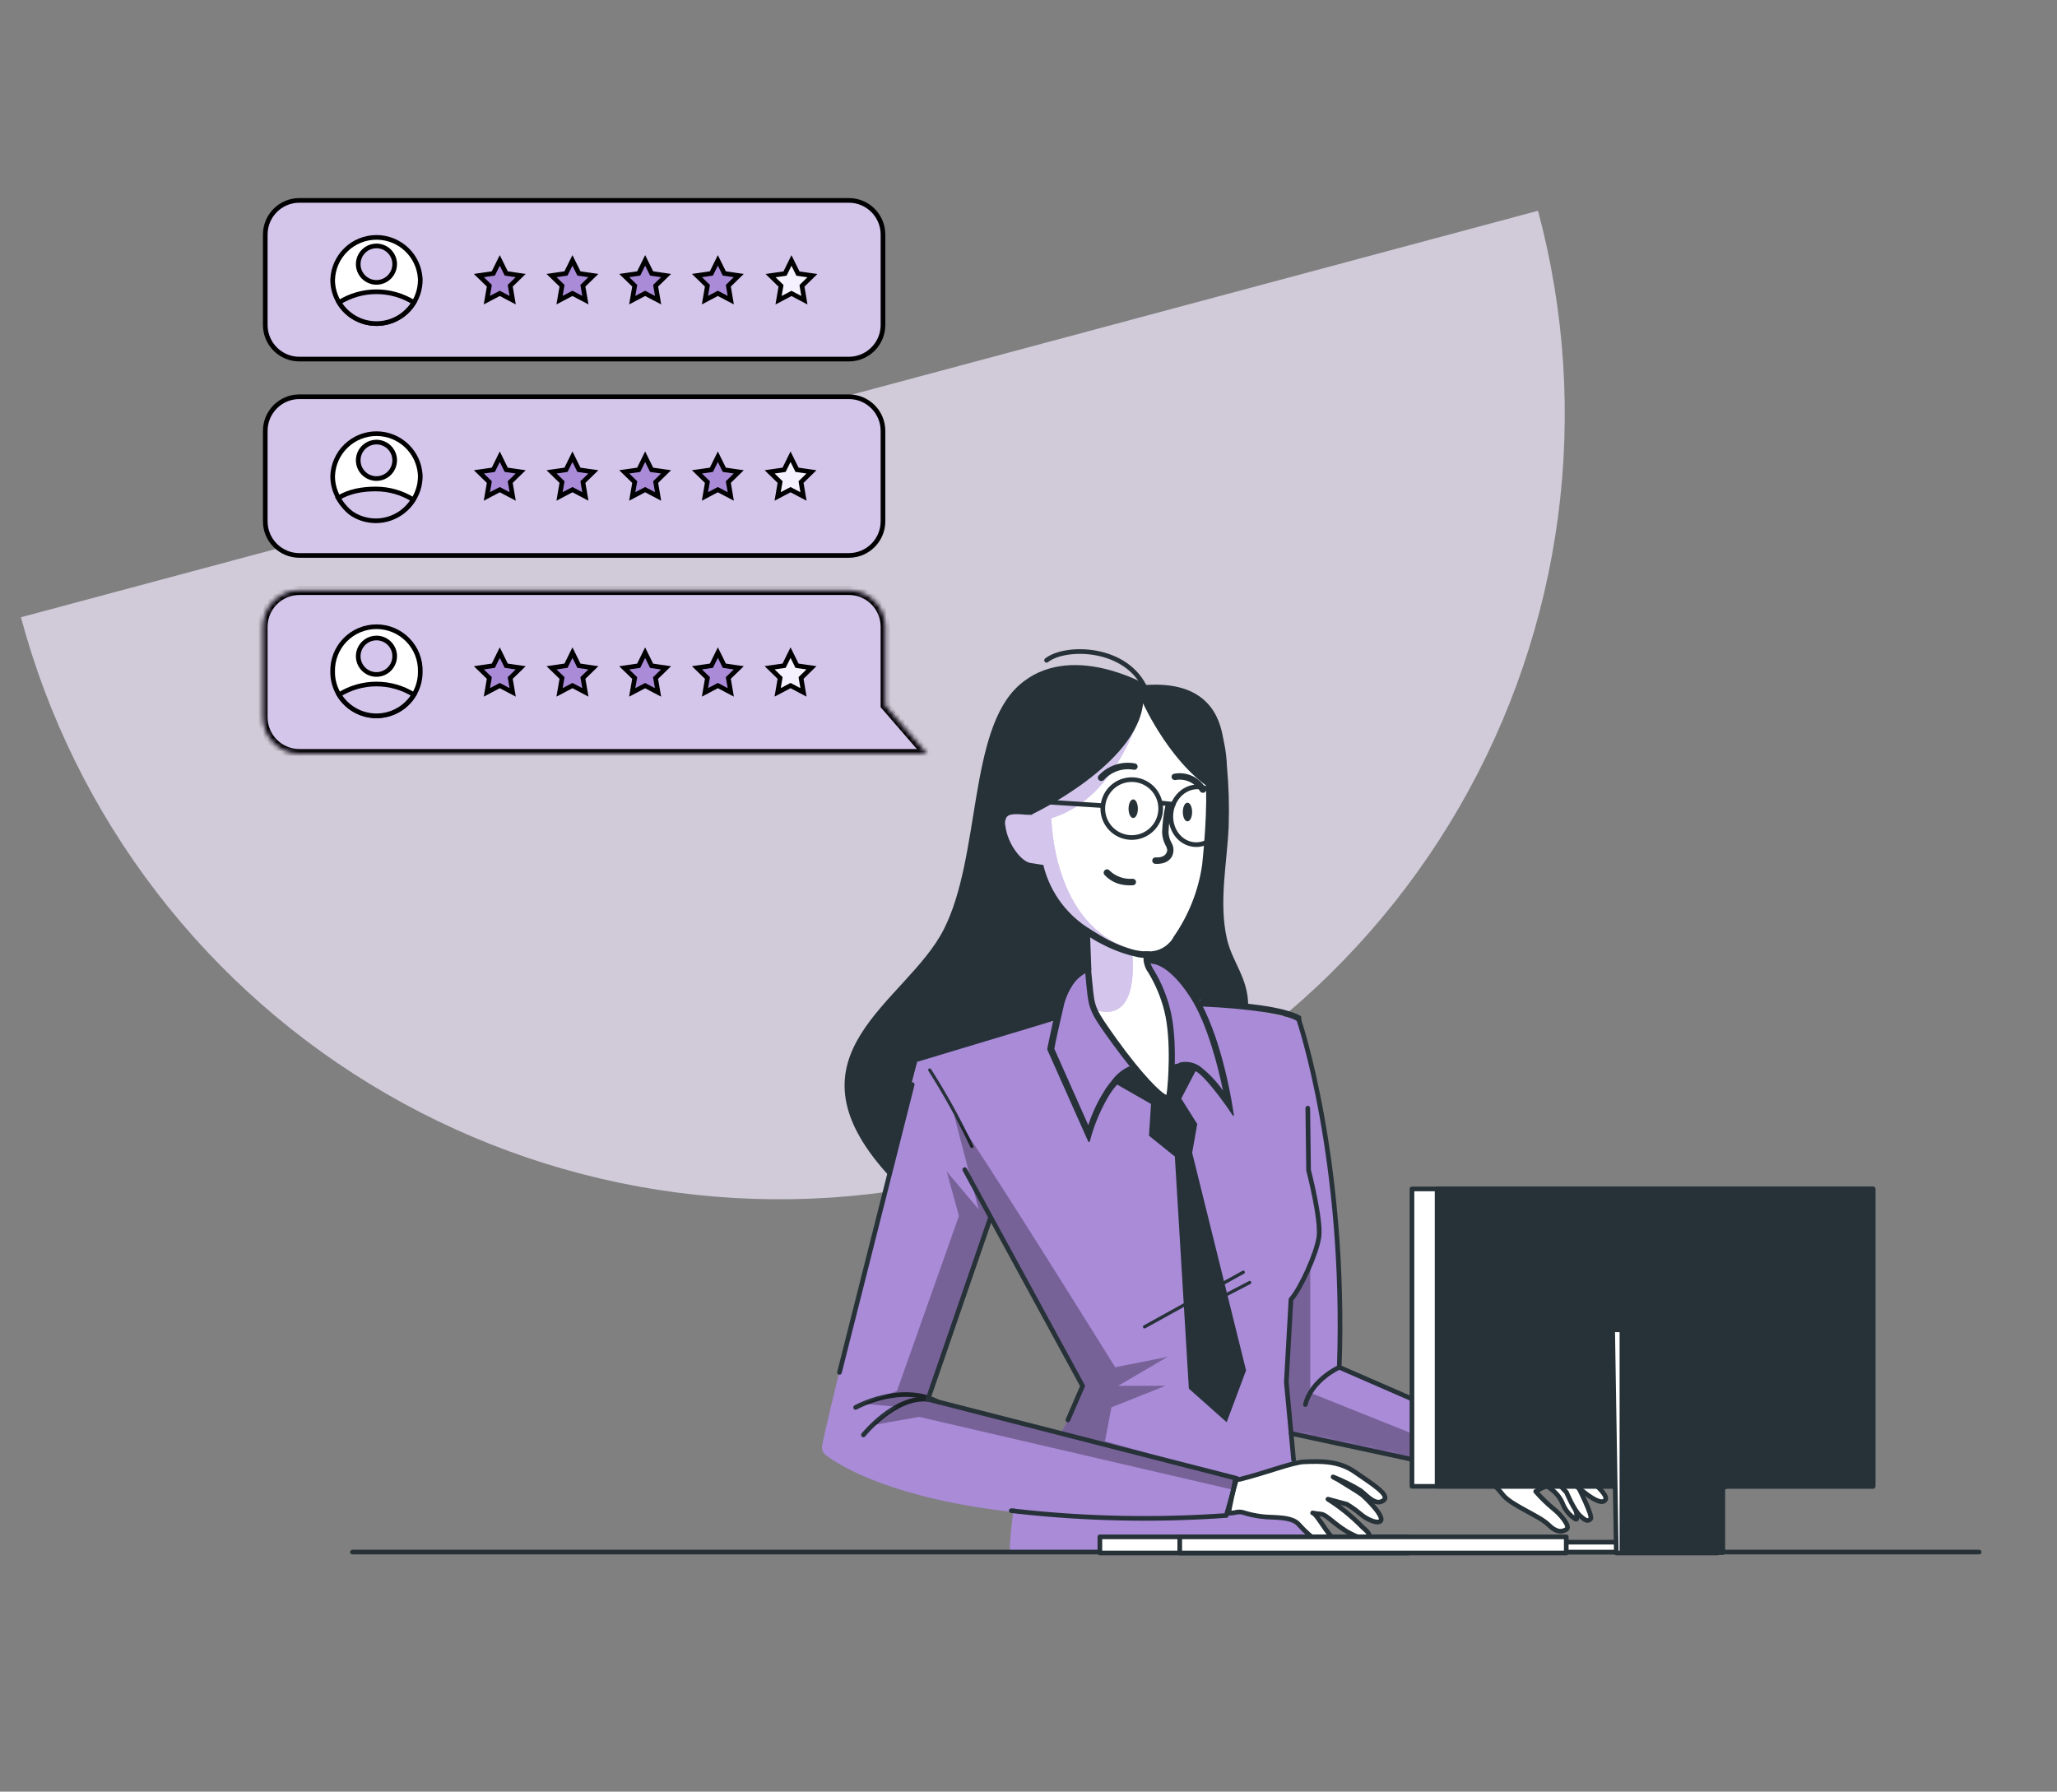 
<svg width="442" height="385" viewBox="0 0 442 385" fill="none" xmlns="http://www.w3.org/2000/svg">
<rect x="0" y="0" width="442" height="385" fill="#808080" stroke="none"/>
<g opacity="0.7">
<path d="M330.482 45.29C336.217 66.694 337.681 89.019 334.788 110.988C331.896 132.958 324.704 154.143 313.625 173.334C302.545 192.525 287.794 209.345 270.214 222.835C252.633 236.325 232.568 246.22 211.164 251.955C189.76 257.69 167.435 259.153 145.465 256.261C123.495 253.369 102.31 246.177 83.12 235.098C63.929 224.018 47.109 209.267 33.619 191.686C20.129 174.106 10.234 154.041 4.499 132.637L330.482 45.29Z" fill="#F3EBFF"/>
</g>
<path d="M337.63 321.413C337.63 321.413 339.63 327.043 338.53 326.413C337.27 325.635 336.3 324.465 335.77 323.083C335.241 321.826 334.372 320.742 333.26 319.953L330.68 317.953C330.68 317.953 333.09 316.953 334.58 317.663C336.07 318.373 337.63 321.413 337.63 321.413Z" fill="white" stroke="#263238" stroke-miterlimit="10" stroke-linecap="round"/>
<path d="M338.94 319.153C338.94 319.153 342.4 325.863 341.78 326.403C341.16 326.943 340.78 326.883 339.48 325.673C338.18 324.463 336.6 320.673 336.6 320.673L333.77 317.673C333.77 317.673 337.86 316.293 338.94 319.153Z" fill="white" stroke="#263238" stroke-miterlimit="10" stroke-linecap="round"/>
<path d="M324.221 310.383C324.221 310.383 331.441 311.603 333.101 311.843C334.761 312.083 336.871 314.113 338.551 315.393C340.231 316.673 345.551 320.923 345.021 322.153C344.491 323.383 342.491 322.263 340.681 320.883C338.871 319.503 337.521 318.073 334.931 318.543C333.183 318.906 331.51 319.562 329.981 320.483C331.125 321.803 332.376 323.027 333.721 324.143C335.391 325.423 337.481 328.033 336.631 328.603C335.781 329.173 334.551 329.463 332.681 327.603C330.811 325.743 324.621 323.403 322.941 321.213C319.051 316.123 314.301 315.933 314.301 315.933L322.581 309.333L324.221 310.383Z" fill="white" stroke="#263238" stroke-linecap="round" stroke-linejoin="round"/>
<path d="M322.941 309.122L288.841 294.252L288.731 294.202L288.291 294.002C288.291 294.002 288.161 288.142 287.911 281.072V280.902C287.731 275.322 287.471 269.032 287.161 264.322C287.161 264.132 287.161 263.942 287.111 263.742C287.031 262.592 286.951 261.552 286.851 260.652L286.731 259.442C286.351 256.102 285.731 250.742 284.891 244.902C284.841 244.552 284.781 244.212 284.721 243.902C283.621 236.522 282.121 228.502 280.161 222.792C280.166 222.749 280.166 222.706 280.161 222.662C279.817 221.617 279.413 220.592 278.951 219.592C278.871 219.382 278.761 219.192 278.671 218.992L276.021 218.412C275.131 218.212 274.021 217.982 272.871 217.742H272.781C268.371 216.792 262.531 215.612 259.121 215.132H258.881C258.461 215.072 258.081 215.032 257.751 215.002H257.521C257.521 214.912 257.381 214.572 257.191 214.092C256.481 212.342 254.611 208.662 251.021 207.192C249.806 206.693 248.492 206.481 247.181 206.572C247.162 206.565 247.14 206.565 247.121 206.572C247.121 206.572 247.051 206.572 247.021 206.572L245.841 206.662L243.501 206.842C239.291 207.172 236.101 207.382 234.571 207.482H234.061H233.701H233.501C233.361 207.525 233.223 207.579 233.091 207.642C231.981 208.192 228.991 210.392 227.611 218.332C227.521 218.812 227.481 219.112 227.481 219.112L226.421 219.402L222.501 220.402L197.251 227.402C197.251 227.402 195.701 233.402 193.451 242.312L193.391 242.562L189.171 259.282L188.871 260.522C183.801 280.632 178.071 303.692 176.661 310.522C176.574 310.933 176.607 311.359 176.756 311.751C176.904 312.143 177.163 312.484 177.501 312.732C180.801 315.182 192.091 322.052 217.711 324.912C217.711 324.912 216.641 333.082 217.121 333.492H280.751L279.921 323.342L279.501 320.602L279.001 317.382L278.221 312.382L277.541 308.032L277.971 308.112L278.341 308.172L314.711 316.042L322.941 309.122ZM232.631 297.832C231.737 300.508 230.599 303.096 229.231 305.562C228.471 306.992 227.901 307.992 227.901 307.992L199.901 300.502H199.771L212.411 261.502L212.471 261.372L232.651 297.812C232.651 297.812 232.631 297.812 232.631 297.832Z" fill="#A98BD8"/>
<mask id="mask0_804_1217" style="mask-type:luminance" maskUnits="userSpaceOnUse" x="176" y="206" width="147" height="128">
<path d="M322.941 309.122L288.841 294.252L288.731 294.202L288.291 294.002C288.291 294.002 288.161 288.142 287.911 281.072V280.902C287.731 275.322 287.471 269.032 287.161 264.322C287.161 264.132 287.161 263.942 287.111 263.742C287.031 262.592 286.951 261.552 286.851 260.652L286.731 259.442C286.351 256.102 285.731 250.742 284.891 244.902C284.841 244.552 284.781 244.212 284.721 243.902C283.621 236.522 282.121 228.502 280.161 222.792C280.166 222.749 280.166 222.706 280.161 222.662C279.817 221.617 279.413 220.592 278.951 219.592C278.871 219.382 278.761 219.192 278.671 218.992L276.021 218.412C275.131 218.212 274.021 217.982 272.871 217.742H272.781C268.371 216.792 262.531 215.612 259.121 215.132H258.881C258.461 215.072 258.081 215.032 257.751 215.002H257.521C257.521 214.912 257.381 214.572 257.191 214.092C256.481 212.342 254.611 208.662 251.021 207.192C249.806 206.693 248.492 206.481 247.181 206.572C247.162 206.565 247.14 206.565 247.121 206.572C247.121 206.572 247.051 206.572 247.021 206.572L245.841 206.662L243.501 206.842C239.291 207.172 236.101 207.382 234.571 207.482H234.061H233.701H233.501C233.361 207.525 233.223 207.579 233.091 207.642C231.981 208.192 228.991 210.392 227.611 218.332C227.521 218.812 227.481 219.112 227.481 219.112L226.421 219.402L222.501 220.402L197.251 227.402C197.251 227.402 195.701 233.402 193.451 242.312L193.391 242.562L189.171 259.282L188.871 260.522C183.801 280.632 178.071 303.692 176.661 310.522C176.574 310.933 176.607 311.359 176.756 311.751C176.904 312.143 177.163 312.484 177.501 312.732C180.801 315.182 192.091 322.052 217.711 324.912C217.711 324.912 216.641 333.082 217.121 333.492H280.751L279.921 323.342L279.501 320.602L279.001 317.382L278.221 312.382L277.541 308.032L277.971 308.112L278.341 308.172L314.711 316.042L322.941 309.122ZM232.631 297.832C231.737 300.508 230.599 303.096 229.231 305.562C228.471 306.992 227.901 307.992 227.901 307.992L199.901 300.502H199.771L212.411 261.502L212.471 261.372L232.651 297.812C232.651 297.812 232.631 297.812 232.631 297.832Z" fill="white"/>
</mask>
<g mask="url(#mask0_804_1217)">
<path opacity="0.3" d="M281.543 272.593V299.283L318.313 314.013L314.623 316.003L277.453 308.003L276.383 297.003L277.423 279.223L281.543 272.593Z" fill="black"/>
</g>
<path d="M281.012 238.123L281.182 251.443C281.182 251.443 283.942 262.133 283.402 265.833C282.862 269.533 279.402 277.003 277.402 279.223L276.402 297.003L277.962 313.673" stroke="#263238" stroke-linecap="round" stroke-linejoin="round"/>
<path d="M255.931 148.763C258.59 150.44 260.681 152.879 261.931 155.763C262.954 158.589 263.527 161.559 263.631 164.563C264.033 168.904 264.16 173.266 264.011 177.623C263.651 185.623 261.871 193.753 263.611 201.623C264.761 206.823 268.211 210.053 268.211 216.203L257.501 214.883C257.501 214.883 254.191 207.883 246.931 206.413L246.441 205.163C246.441 205.163 252.111 205.623 256.441 194.893C260.771 184.163 259.601 172.253 259.601 172.253V160.203L255.931 148.763Z" fill="#263238"/>
<path d="M233.562 199.953L234.292 214.883C234.292 214.883 246.523 236.333 250.613 236.953C254.703 237.573 250.612 214.953 248.902 211.813C247.192 208.673 245.902 201.193 245.902 201.193L233.562 199.953Z" fill="white"/>
<path d="M232.021 153.093C230.961 152.443 221.211 152.013 219.871 155.423C217.931 160.423 221.101 174.423 220.611 174.363C218.281 174.293 214.611 173.443 215.141 177.603C215.671 181.763 218.851 185.773 221.141 186.123L223.411 186.473C224.155 189.359 225.46 192.07 227.251 194.451C229.042 196.833 231.285 198.838 233.851 200.353C242.851 206.133 249.511 206.863 252.631 201.783C256.045 196.838 258.313 191.195 259.271 185.263C262.271 155.913 254.761 149.333 254.761 149.333C254.761 149.333 233.071 153.743 232.021 153.093Z" fill="white"/>
<path d="M245.62 151.133C245.62 151.133 240.87 171.333 225.91 175.813C225.91 175.813 226.09 198.923 243.18 203.993C243.18 203.993 245.52 219.993 235.57 217.083L233.57 212.973V199.973C233.57 199.973 224.62 193.193 224.2 186.363C224.2 186.363 219.59 186.363 217.7 183.363C215.81 180.363 214.59 176.473 215.55 174.313C216.51 172.153 223.01 172.153 223.01 172.153L245.62 151.133Z" fill="#A98BD8"/>
<path opacity="0.5" d="M245.62 151.133C245.62 151.133 240.87 171.333 225.91 175.813C225.91 175.813 226.09 198.923 243.18 203.993C243.18 203.993 245.52 219.993 235.57 217.083L233.57 212.973V199.973C233.57 199.973 224.62 193.193 224.2 186.363C224.2 186.363 219.59 186.363 217.7 183.363C215.81 180.363 214.59 176.473 215.55 174.313C216.51 172.153 223.01 172.153 223.01 172.153L245.62 151.133Z" fill="white"/>
<path d="M221.74 174.993C221.74 174.993 244.24 164.363 245.62 151.133C245.62 151.133 251.95 165.213 261.92 170.563C261.92 170.563 269.34 145.733 246.39 147.183C246.39 147.183 229.81 137.503 218.92 147.293C208.03 157.083 210.78 183.963 202.8 199.703C194.82 215.443 167.3 226.423 190.73 252.343L197.1 228.163L227.44 219.033C227.44 219.033 228.55 210.623 234.51 208.533L234.22 200.633C234.22 200.633 226.16 195.333 223.4 186.473C223.4 186.473 218.48 186.333 215.81 180.203C213.14 174.073 217.5 172.443 221.74 174.993Z" fill="#263238"/>
<g opacity="0.2">
<path d="M240.212 148.664C236.041 158.508 228.839 166.765 219.652 172.234" stroke="#263238" stroke-linecap="round" stroke-linejoin="round"/>
<path d="M231.981 146.023C227.679 154.911 222.599 163.401 216.801 171.393" stroke="#263238" stroke-linecap="round" stroke-linejoin="round"/>
<path d="M213.782 184.184C213.242 190.844 210.072 197.004 206.472 202.634C202.872 208.264 198.762 213.634 195.992 219.694C193.222 225.754 191.882 232.864 194.132 239.154" stroke="#263238" stroke-linecap="round" stroke-linejoin="round"/>
<path d="M217.943 186.054C218.978 198.317 217.56 210.664 213.773 222.374" stroke="#263238" stroke-linecap="round" stroke-linejoin="round"/>
</g>
<path d="M197.1 228.163L197.47 228.053L197.11 228.183L191.23 253.703L185.5 276.633L191.5 252.013L197.1 228.163Z" fill="#A98BD8"/>
<path opacity="0.5" d="M197.1 228.163L197.47 228.053L197.11 228.183L191.23 253.703L185.5 276.633L191.5 252.013L197.1 228.163Z" fill="white"/>
<path d="M251.702 236.303C251.594 236.429 251.458 236.527 251.306 236.592C251.153 236.656 250.988 236.684 250.822 236.673H250.762C247.952 236.533 239.872 225.423 238.952 224.153C234.112 217.503 233.952 216.873 233.452 211.843L233.362 210.843C233.052 207.893 232.882 205.013 232.792 202.893C232.792 202.243 232.792 201.683 232.742 201.203C233.212 201.443 233.742 201.653 234.152 201.863C234.152 202.193 234.152 202.553 234.152 202.943C234.152 203.123 234.152 203.323 234.152 203.533C234.242 205.533 234.402 208.123 234.672 210.743L234.772 211.743C235.242 216.583 235.282 216.743 240.022 223.383C245.402 230.853 249.582 235.053 250.732 235.303C250.85 235.208 250.996 235.156 251.147 235.156C251.298 235.156 251.445 235.208 251.562 235.303C251.641 235.356 251.708 235.426 251.758 235.507C251.808 235.587 251.841 235.678 251.854 235.772C251.868 235.866 251.861 235.962 251.835 236.054C251.808 236.145 251.763 236.23 251.702 236.303Z" fill="#263238"/>
<path d="M252.13 233.893C252.115 234.061 252.038 234.217 251.915 234.332C251.791 234.446 251.629 234.511 251.46 234.513C251.276 234.492 251.107 234.4 250.991 234.256C250.875 234.111 250.821 233.927 250.84 233.743C250.84 233.653 251.84 223.743 250.17 217.183C249.45 214.343 248.318 211.624 246.81 209.113C246.209 208.316 245.833 207.374 245.72 206.383C245.72 206.223 245.72 206.053 245.72 205.893C245.72 205.733 245.72 205.693 245.72 205.593C245.72 205.193 245.72 204.813 245.66 204.433C246.116 204.467 246.574 204.467 247.03 204.433C247.03 204.693 247.03 204.963 247.09 205.223C247.15 205.483 247.09 205.683 247.09 205.913C247.09 206.143 247.09 206.303 247.09 206.503C247.249 207.187 247.531 207.838 247.92 208.423C249.509 211.035 250.693 213.875 251.43 216.843C253.16 223.613 252.18 233.483 252.13 233.893Z" fill="#263238"/>
<path d="M241.503 230.933C241.456 230.848 241.392 230.775 241.315 230.716C241.238 230.658 241.149 230.616 241.055 230.594C240.962 230.571 240.864 230.568 240.769 230.585C240.674 230.602 240.583 230.639 240.503 230.693C239.209 231.769 238.106 233.057 237.243 234.503C235.812 236.775 234.67 239.218 233.843 241.773L226.553 225.373C226.703 224.303 227.763 219.593 228.703 215.583C229.508 212.756 231.154 210.241 233.423 208.373C233.491 208.308 233.545 208.231 233.582 208.145C233.618 208.059 233.637 207.966 233.637 207.873C233.637 207.779 233.618 207.687 233.582 207.601C233.545 207.515 233.491 207.437 233.423 207.373C233.365 207.299 233.294 207.237 233.212 207.191C233.131 207.145 233.041 207.116 232.948 207.105C232.855 207.094 232.761 207.101 232.671 207.126C232.581 207.152 232.496 207.195 232.423 207.253C229.905 209.317 228.092 212.112 227.233 215.253C226.163 219.793 225.043 225.303 225.043 225.303V225.563L233.863 245.363H234.153L234.543 243.943C235.442 240.937 236.712 238.055 238.323 235.363C239.101 234.089 240.057 232.934 241.163 231.933C241.257 231.896 241.341 231.84 241.411 231.767C241.481 231.694 241.533 231.607 241.566 231.512C241.598 231.417 241.609 231.315 241.599 231.215C241.588 231.115 241.555 231.019 241.503 230.933Z" fill="#263238"/>
<path d="M264.931 239.763L265.151 239.683L264.741 237.183C264.641 236.563 262.311 222.033 257.011 213.723C251.711 205.413 247.621 205.723 247.441 205.723C247.281 205.77 247.142 205.871 247.05 206.01C246.957 206.148 246.916 206.315 246.934 206.481C246.952 206.647 247.027 206.801 247.148 206.917C247.268 207.032 247.425 207.102 247.591 207.113C247.591 207.113 251.081 206.973 255.851 214.433C259.471 220.113 261.791 229.433 262.791 234.353C261.403 232.36 259.717 230.593 257.791 229.113C257.168 228.694 256.466 228.408 255.728 228.272C254.99 228.136 254.232 228.154 253.501 228.323C253.342 228.393 253.215 228.52 253.146 228.679C253.076 228.838 253.069 229.017 253.126 229.181C253.182 229.345 253.299 229.482 253.452 229.564C253.605 229.646 253.783 229.667 253.951 229.623C255.065 229.434 256.209 229.685 257.141 230.323C258.861 231.323 262.311 235.983 263.491 237.643L264.931 239.763Z" fill="#263238"/>
<path d="M245.932 285.462C245.869 285.464 245.807 285.447 245.753 285.413C245.7 285.379 245.658 285.33 245.632 285.272C245.589 285.194 245.578 285.102 245.603 285.016C245.627 284.93 245.684 284.857 245.762 284.812L267.012 273.052C267.1 273.019 267.197 273.022 267.283 273.059C267.369 273.096 267.437 273.166 267.472 273.252C267.502 273.324 267.506 273.404 267.485 273.479C267.463 273.553 267.416 273.618 267.352 273.662L246.112 285.412C246.057 285.443 245.995 285.46 245.932 285.462Z" fill="#263238"/>
<path d="M256.982 281.933C256.922 281.927 256.864 281.907 256.813 281.874C256.763 281.841 256.721 281.796 256.692 281.743C256.669 281.705 256.655 281.662 256.65 281.618C256.645 281.574 256.65 281.529 256.663 281.487C256.676 281.445 256.698 281.406 256.727 281.372C256.756 281.339 256.792 281.312 256.832 281.293L268.362 275.293C268.401 275.268 268.444 275.252 268.489 275.246C268.535 275.239 268.581 275.242 268.625 275.254C268.67 275.266 268.711 275.288 268.746 275.317C268.782 275.346 268.811 275.382 268.832 275.423C268.854 275.464 268.868 275.509 268.873 275.556C268.877 275.603 268.872 275.65 268.858 275.695C268.844 275.739 268.822 275.781 268.791 275.817C268.761 275.852 268.724 275.882 268.682 275.903L257.162 281.903C257.105 281.928 257.043 281.938 256.982 281.933Z" fill="#263238"/>
<path d="M208.802 246.673C208.735 246.67 208.67 246.648 208.615 246.609C208.56 246.57 208.517 246.516 208.492 246.453C205.846 240.816 202.839 235.355 199.492 230.103C199.443 230.028 199.426 229.936 199.445 229.847C199.464 229.759 199.517 229.682 199.592 229.633C199.631 229.61 199.674 229.594 199.718 229.588C199.763 229.581 199.809 229.583 199.852 229.595C199.896 229.606 199.937 229.625 199.973 229.653C200.009 229.68 200.039 229.714 200.062 229.753C203.44 235.047 206.476 240.552 209.152 246.233C209.187 246.318 209.187 246.413 209.154 246.499C209.12 246.584 209.055 246.654 208.972 246.693L208.802 246.673Z" fill="#263238"/>
<path d="M256.853 255.813C256.774 255.823 256.694 255.802 256.63 255.756C256.565 255.71 256.52 255.641 256.503 255.563C255.038 249.345 252.999 243.275 250.413 237.433C250.376 237.351 250.373 237.257 250.405 237.173C250.437 237.089 250.501 237.02 250.583 236.983C250.665 236.946 250.759 236.943 250.843 236.975C250.928 237.007 250.996 237.071 251.033 237.153C253.658 243.052 255.717 249.186 257.183 255.473C257.197 255.562 257.176 255.653 257.124 255.726C257.071 255.799 256.992 255.849 256.903 255.863L256.853 255.813Z" fill="#263238"/>
<path d="M279.572 218.373C279.612 218.94 279.662 219.63 279.722 220.443C279.522 220.203 279.382 220.023 279.282 219.893C277.752 217.843 266.572 216.643 258.982 216.313C258.452 216.313 257.922 216.263 257.442 216.263C257.442 216.263 257.392 216.263 257.382 216.263C257.211 216.245 257.054 216.163 256.943 216.033C256.831 215.902 256.773 215.734 256.782 215.563C256.79 215.474 256.811 215.387 256.842 215.303C256.899 215.181 256.992 215.078 257.108 215.009C257.223 214.94 257.357 214.906 257.492 214.913L258.722 214.963C262.542 215.143 273.152 215.733 278.112 217.683C278.622 217.861 279.111 218.092 279.572 218.373Z" fill="#263238"/>
<path d="M283.5 261.253C283.59 261.743 283.65 262.253 283.73 262.703L283.38 262.493C283.297 262.444 283.225 262.379 283.169 262.301C283.113 262.223 283.074 262.134 283.054 262.039C283.034 261.945 283.034 261.848 283.054 261.754C283.074 261.66 283.114 261.571 283.17 261.493C283.17 261.493 283.22 261.413 283.25 261.403C283.312 261.323 283.401 261.27 283.5 261.253Z" fill="#263238"/>
<path d="M260.499 170.223C260.499 170.043 260.499 169.883 260.499 169.703C260.499 168.403 260.399 167.083 260.329 165.783V165.533L259.789 166.533L259.659 166.763L259.169 167.643C259.169 168.033 259.169 168.433 259.169 168.823C259.169 169.043 259.169 169.253 259.169 169.463C259.249 173.303 259.049 177.333 258.739 181.213C258.619 182.813 258.459 184.373 258.309 185.883C257.483 191.473 255.36 196.792 252.109 201.413C252.109 201.413 252.109 201.413 252.109 201.473C251.872 201.899 251.572 202.286 251.219 202.623C250.666 203.197 250.003 203.653 249.269 203.963L248.829 204.133C248.647 204.2 248.46 204.254 248.269 204.293C247.999 204.353 247.725 204.396 247.449 204.423C247.306 204.433 247.163 204.433 247.019 204.423H246.569C246.269 204.423 245.959 204.423 245.649 204.423C244.822 204.347 244.002 204.199 243.199 203.983C240.806 203.283 238.513 202.275 236.379 200.983C235.949 200.723 235.499 200.463 235.049 200.173C235.016 200.159 234.985 200.139 234.959 200.113L234.439 199.783C229.442 196.806 225.807 191.994 224.309 186.373L224.219 185.873L221.439 185.443C219.439 185.133 216.519 181.363 216.039 177.523C215.946 177.187 215.925 176.835 215.978 176.49C216.032 176.145 216.158 175.815 216.349 175.523C216.919 174.833 218.399 174.923 219.679 175.003C220.011 175.047 220.345 175.07 220.679 175.073C221.072 175.098 221.467 175.098 221.859 175.073L221.039 173.843H220.719L219.809 173.703C218.359 173.613 216.739 173.513 215.659 174.323C215.572 174.373 215.497 174.441 215.439 174.523C215.381 174.546 215.329 174.584 215.289 174.633C214.773 175.278 214.484 176.077 214.469 176.903V177.033C214.463 177.049 214.463 177.067 214.469 177.083C214.487 177.317 214.527 177.548 214.589 177.773C214.953 180.24 215.992 182.559 217.589 184.473C218.459 185.67 219.718 186.529 221.149 186.903L222.979 187.183C224.628 192.936 228.384 197.857 233.499 200.963L233.589 201.023H233.639C233.859 201.163 234.059 201.313 234.279 201.443L234.839 201.793L235.279 202.063C235.505 202.21 235.738 202.344 235.979 202.463L236.189 202.563L236.609 202.783C238.752 203.93 241.025 204.813 243.379 205.413C243.759 205.513 244.139 205.603 244.539 205.683C244.936 205.759 245.337 205.809 245.739 205.833H246.099C246.319 205.833 246.549 205.833 246.769 205.833H247.399H247.699C247.864 205.823 248.027 205.803 248.189 205.773H248.469C248.563 205.75 248.654 205.717 248.739 205.673C248.835 205.659 248.929 205.636 249.019 205.603C250.773 205.046 252.256 203.855 253.179 202.263C256.419 196.943 258.809 192.653 259.919 185.433C260.089 183.723 260.219 182.023 260.319 180.313C260.499 176.953 260.579 173.563 260.499 170.223Z" fill="#263238"/>
<path d="M244.5 173.773C244.5 174.893 244.07 175.773 243.5 175.773C242.93 175.773 242.5 174.863 242.5 173.773C242.5 172.683 242.94 171.773 243.5 171.773C244.06 171.773 244.5 172.663 244.5 173.773Z" fill="#263238"/>
<path d="M256.16 174.493C256.16 175.613 255.72 176.493 255.16 176.493C254.6 176.493 254.16 175.583 254.16 174.493C254.16 173.403 254.58 172.493 255.16 172.493C255.74 172.493 256.15 173.403 256.16 174.493Z" fill="#263238"/>
<path d="M236.501 167.812C236.377 167.792 236.26 167.741 236.161 167.662C236.017 167.542 235.926 167.369 235.909 167.181C235.892 166.994 235.951 166.807 236.071 166.662C237.041 165.6 238.264 164.803 239.627 164.344C240.99 163.886 242.447 163.782 243.861 164.042C243.951 164.056 244.038 164.087 244.116 164.134C244.194 164.181 244.262 164.243 244.316 164.317C244.37 164.39 244.409 164.473 244.43 164.562C244.452 164.65 244.455 164.742 244.441 164.832C244.412 165.013 244.312 165.175 244.165 165.284C244.017 165.392 243.833 165.438 243.651 165.412C242.482 165.197 241.277 165.284 240.15 165.663C239.023 166.043 238.012 166.704 237.211 167.582C237.123 167.679 237.011 167.752 236.887 167.792C236.762 167.832 236.629 167.839 236.501 167.812Z" fill="#263238"/>
<path d="M258.343 170.342C258.247 170.327 258.155 170.292 258.073 170.241C257.99 170.189 257.919 170.122 257.863 170.042C257.339 169.148 256.555 168.436 255.614 168.002C254.674 167.567 253.623 167.431 252.603 167.612C252.423 167.652 252.234 167.619 252.078 167.522C251.921 167.425 251.808 167.271 251.763 167.092C251.739 167.007 251.732 166.918 251.744 166.83C251.755 166.742 251.784 166.657 251.829 166.58C251.874 166.504 251.933 166.437 252.004 166.384C252.076 166.331 252.157 166.293 252.243 166.272C253.541 166.016 254.888 166.166 256.097 166.703C257.307 167.24 258.322 168.137 259.003 169.272C259.061 169.347 259.103 169.433 259.127 169.524C259.15 169.616 259.155 169.711 259.141 169.804C259.127 169.898 259.095 169.987 259.045 170.068C258.995 170.148 258.93 170.218 258.853 170.272C258.698 170.359 258.516 170.384 258.343 170.342Z" fill="#263238"/>
<path d="M248.12 185.612C247.953 185.572 247.807 185.471 247.71 185.33C247.612 185.189 247.57 185.017 247.591 184.847C247.612 184.677 247.695 184.52 247.824 184.407C247.952 184.294 248.118 184.232 248.29 184.233C248.29 184.233 250.11 184.453 250.66 183.233C250.94 182.653 250.77 182.232 250.42 181.582C249.976 180.736 249.733 179.798 249.71 178.843C249.771 176.963 249.999 175.092 250.39 173.253C250.409 173.164 250.445 173.08 250.497 173.005C250.548 172.931 250.614 172.867 250.69 172.818C250.766 172.768 250.851 172.735 250.94 172.718C251.03 172.702 251.121 172.703 251.21 172.723C251.299 172.742 251.383 172.778 251.457 172.829C251.532 172.881 251.596 172.946 251.645 173.023C251.694 173.099 251.728 173.184 251.744 173.273C251.76 173.362 251.759 173.454 251.74 173.543C251.368 175.283 251.151 177.054 251.09 178.832C251.109 179.588 251.308 180.329 251.67 180.993C251.943 181.422 252.105 181.912 252.144 182.42C252.182 182.928 252.095 183.437 251.89 183.903C250.93 185.933 248.25 185.632 248.12 185.612Z" fill="#263238"/>
<path d="M241.501 190.153C239.893 189.953 238.41 189.183 237.321 187.983C237.26 187.912 237.214 187.83 237.186 187.74C237.157 187.651 237.147 187.557 237.155 187.464C237.164 187.371 237.191 187.28 237.235 187.198C237.279 187.115 237.339 187.042 237.411 186.983C237.481 186.919 237.562 186.87 237.651 186.839C237.74 186.808 237.835 186.795 237.929 186.803C238.023 186.81 238.115 186.837 238.198 186.882C238.281 186.927 238.354 186.989 238.411 187.063C239.065 187.691 239.844 188.173 240.697 188.478C241.55 188.783 242.458 188.904 243.361 188.833C243.544 188.822 243.724 188.883 243.862 189.002C244 189.122 244.086 189.291 244.101 189.473C244.118 189.655 244.062 189.835 243.946 189.976C243.83 190.117 243.663 190.205 243.481 190.223C242.821 190.272 242.157 190.248 241.501 190.153Z" fill="#263238"/>
<path d="M279.049 219.023C279.049 219.023 289.329 248.953 287.779 293.803L322.939 309.123L314.619 316.013L277.449 308.013" stroke="#263238" stroke-linecap="round" stroke-linejoin="round"/>
<path d="M247.501 234.563L246.891 244.043L252.501 248.563L256.131 247.913L257.261 241.533L251.911 233.043C251.911 233.043 253.821 237.153 247.501 234.563Z" fill="#263238"/>
<path d="M252.449 248.573L255.459 298.392L263.579 305.612L267.749 294.473L255.449 244.812L252.449 248.573Z" fill="#263238"/>
<path d="M238.812 232.353L248.902 238.123V235.033L242.732 229.113C241.147 229.803 239.788 230.926 238.812 232.353Z" fill="#263238"/>
<path d="M250.41 236.903L251.54 228.903C251.54 228.903 255.8 227.513 257.21 229.563L252.06 239.443L250.41 236.903Z" fill="#263238"/>
<path d="M243.851 167.563C245.075 167.695 246.232 168.187 247.176 168.976C248.119 169.766 248.808 170.818 249.154 171.999C249.5 173.179 249.488 174.436 249.119 175.61C248.751 176.784 248.042 177.823 247.083 178.594C246.125 179.365 244.959 179.835 243.733 179.943C242.507 180.052 241.277 179.794 240.197 179.203C239.118 178.612 238.238 177.714 237.669 176.623C237.101 175.532 236.868 174.296 237.001 173.073C237.089 172.261 237.335 171.475 237.727 170.758C238.118 170.042 238.647 169.409 239.284 168.898C239.92 168.386 240.651 168.004 241.435 167.775C242.219 167.547 243.04 167.474 243.851 167.563Z" stroke="#263238" stroke-linecap="round" stroke-linejoin="round"/>
<path d="M257.833 169.113C260.893 169.433 263.083 172.473 262.713 175.883C262.343 179.293 259.563 181.803 256.503 181.473C253.443 181.143 251.253 178.103 251.623 174.693C251.993 171.283 254.773 168.783 257.833 169.113Z" stroke="#263238" stroke-linecap="round" stroke-linejoin="round"/>
<path d="M236.619 173.093L221.109 172.083" stroke="#263238" stroke-linecap="round" stroke-linejoin="round"/>
<path d="M249.551 172.562L252.111 172.832" stroke="#263238" stroke-linecap="round" stroke-linejoin="round"/>
<path d="M199.391 300.693C192.271 299.963 185.531 308.333 185.531 308.333" stroke="#263238" stroke-linecap="round" stroke-linejoin="round"/>
<path d="M183.852 302.432C183.852 302.432 193.432 297.082 201.622 301.262" stroke="#263238" stroke-linecap="round" stroke-linejoin="round"/>
<path d="M287.782 293.803C287.782 293.803 281.842 296.443 280.492 301.803" stroke="#263238" stroke-linecap="round" stroke-linejoin="round"/>
<path d="M224.883 141.893C228.883 138.683 242.303 138.803 246.273 148.323" stroke="#263238" stroke-linecap="round" stroke-linejoin="round"/>
<path opacity="0.3" d="M237.433 309.682L238.813 302.422L250.413 297.792H240.263L250.873 291.562L239.633 293.802C239.633 293.802 217.803 258.682 208.123 244.092C206.823 242.142 205.753 240.562 204.973 239.482L207.813 250.372L208.223 251.942L208.893 254.512L210.293 259.872L203.423 251.732L206.053 261.282L192.743 298.882L187.443 300.932H187.353L185.543 301.632L192.733 302.292L187.503 306.232L197.503 304.462L265.073 320.152L265.763 317.662L237.433 309.682ZM229.233 305.572C228.473 307.002 227.903 308.002 227.903 308.002L199.903 300.512H199.773L212.843 261.722C213.153 262.332 231.453 295.652 232.653 297.822L229.233 305.572Z" fill="black"/>
<path d="M180.383 294.903L196.013 233.053" stroke="#263238" stroke-linecap="round" stroke-linejoin="round"/>
<path d="M217.741 324.663L217.301 324.613" stroke="#263238" stroke-linecap="round" stroke-linejoin="round"/>
<path d="M291.1 316.283C287.56 313.813 283.59 314.003 280.22 314.123C277.8 314.203 272.14 316.453 266.49 317.863C266.135 317.934 265.771 317.951 265.41 317.913C265.41 318.463 264.41 322.833 263.98 325.153C264.573 325.155 265.164 325.084 265.74 324.943C266.227 324.848 266.729 324.879 267.2 325.033C268.475 325.434 269.784 325.715 271.11 325.873C273.34 326.193 277.57 325.733 279.11 327.613C280.425 329.103 281.924 330.421 283.57 331.533C284.89 332.533 286.45 333.613 288.17 333.393C289.59 333.213 287.8 332.063 287.39 331.683C286.173 330.393 285.072 328.998 284.1 327.513C283.76 327.063 282.63 325.213 282.05 325.103C282.619 325.215 283.193 325.295 283.77 325.343C284.55 325.403 285.34 326.103 286.36 326.903C287.226 327.629 288.138 328.297 289.09 328.903C289.51 329.213 294.51 332.043 294.24 329.903C294.15 329.243 293.02 328.433 292.59 327.993C290.41 325.768 287.976 323.805 285.34 322.143L289.42 323.243C290.14 323.669 290.831 324.14 291.49 324.653C291.86 324.963 292.28 325.303 292.73 325.653C293.48 326.233 295.54 327.413 296.49 326.953C298.02 326.223 293.32 321.713 292.58 321.133C291.84 320.553 287.66 318.073 287.46 317.913L286.59 317.473L286.45 317.363C288.501 318.166 290.475 319.15 292.35 320.303C293.88 321.493 295.53 323.593 297.23 322.453C298.93 321.313 294.64 318.753 291.1 316.283Z" fill="white" stroke="#263238" stroke-linecap="round" stroke-linejoin="round"/>
<path d="M212.821 261.683L199.391 300.683L265.741 317.683L263.501 325.653C248.504 326.717 233.442 326.415 218.501 324.753L217.821 324.663" stroke="#263238" stroke-linecap="round" stroke-linejoin="round"/>
<path d="M207.301 251.333L232.631 297.823L229.471 305.113" stroke="#263238" stroke-linecap="round" stroke-linejoin="round"/>
<path d="M425.27 333.514H75.731" stroke="#263238" stroke-linecap="round" stroke-linejoin="round"/>
<path d="M367.12 331.383H321.16V333.523H367.12V331.383Z" fill="white" stroke="#263238" stroke-linecap="round" stroke-linejoin="round"/>
<path d="M402.478 255.483H303.398V319.383H402.478V255.483Z" fill="white" stroke="#263238" stroke-linecap="round" stroke-linejoin="round"/>
<path d="M402.471 255.483H308.801V319.383H402.471V255.483Z" fill="#263238" stroke="#263238" stroke-linecap="round" stroke-linejoin="round"/>
<path d="M346.512 285.174H368.192L368.982 333.714H347.302L346.512 285.174Z" fill="white" stroke="#263238" stroke-linecap="round" stroke-linejoin="round"/>
<path d="M370.192 284.293H348.512V333.623H370.192V284.293Z" fill="#263238" stroke="#263238" stroke-linecap="round" stroke-linejoin="round"/>
<path d="M370.7 319.534V285.754H347.07" stroke="#263238" stroke-linecap="round" stroke-linejoin="round"/>
<path d="M302.71 330.243H236.34V333.713H302.71V330.243Z" fill="white" stroke="#263238" stroke-linecap="round" stroke-linejoin="round"/>
<path d="M336.55 330.243H253.5V333.713H336.55V330.243Z" fill="white" stroke="#263238" stroke-linecap="round" stroke-linejoin="round"/>
<path d="M64.33 43.063H182.4C186.448 43.064 189.73 46.345 189.73 50.394V69.833C189.73 73.881 186.448 77.163 182.4 77.163H64.33C60.282 77.163 57 73.881 57 69.833V50.394C57 46.345 60.282 43.063 64.33 43.063Z" fill="#D4C5EB" stroke="black"/>
<path d="M108.662 58.524L108.778 58.76L109.038 58.798L111.884 59.212L109.822 61.215L109.633 61.398L109.678 61.658L110.166 64.498L107.623 63.161L107.391 63.038L107.157 63.161L104.614 64.498L105.104 61.658L105.147 61.398L104.959 61.215L102.896 59.212L105.742 58.798L106.002 58.76L106.118 58.524L107.39 55.951L108.662 58.524Z" fill="#A98BD8" stroke="black"/>
<path d="M124.279 58.524L124.396 58.76L124.655 58.798L127.501 59.212L125.439 61.215L125.25 61.398L125.295 61.658L125.783 64.498L123.24 63.161L123.008 63.038L122.774 63.161L120.231 64.498L120.721 61.658L120.765 61.398L120.576 61.215L118.514 59.212L121.359 58.798L121.619 58.76L121.735 58.524L123.007 55.951L124.279 58.524Z" fill="#A98BD8" stroke="black"/>
<path d="M139.9 58.524L140.017 58.76L140.276 58.798L143.123 59.212L141.069 61.215L140.882 61.398L140.926 61.656L141.406 64.499L138.861 63.161L138.629 63.038L138.396 63.161L135.853 64.498L136.342 61.658L136.386 61.398L136.197 61.215L134.135 59.212L136.98 58.798L137.24 58.76L137.356 58.524L138.628 55.951L139.9 58.524Z" fill="#A98BD8" stroke="black"/>
<path d="M155.521 58.524L155.638 58.76L155.897 58.798L158.744 59.212L156.69 61.215L156.503 61.398L156.547 61.656L157.027 64.499L154.482 63.161L154.25 63.038L154.017 63.161L151.474 64.498L151.963 61.658L152.007 61.398L151.818 61.215L149.756 59.212L152.602 58.798L152.861 58.76L152.978 58.524L154.249 55.951L155.521 58.524Z" fill="#A98BD8" stroke="black"/>
<path d="M171.342 58.549L171.458 58.785L171.72 58.823L174.564 59.23L172.511 61.24L172.323 61.424L172.367 61.682L172.847 64.514L170.303 63.176L170.07 63.053L169.837 63.176L167.295 64.513L167.783 61.683L167.827 61.424L167.639 61.24L165.576 59.228L168.421 58.823L168.682 58.785L168.799 58.549L170.069 55.969L171.342 58.549Z" fill="#F6F1FF" stroke="black"/>
<path d="M80.895 51.008C83.342 51.008 85.693 51.96 87.45 53.662C89.097 55.258 90.102 57.396 90.285 59.672L90.311 60.129C90.31 62.219 89.613 64.249 88.33 65.899C87.044 67.554 85.243 68.731 83.212 69.246C81.181 69.761 79.036 69.583 77.117 68.74C75.199 67.898 73.616 66.439 72.62 64.596L72.619 64.593L72.482 64.333C71.822 63.031 71.478 61.591 71.481 60.129C71.558 57.684 72.584 55.364 74.341 53.662C76.098 51.96 78.449 51.008 80.895 51.008Z" fill="white" stroke="black"/>
<path d="M80.894 62.692C83.742 62.692 86.528 63.493 88.939 64.996C88.143 66.312 87.038 67.417 85.714 68.208C84.257 69.078 82.591 69.537 80.894 69.537C79.198 69.537 77.533 69.078 76.076 68.208C74.752 67.417 73.645 66.313 72.85 64.996C75.26 63.492 78.047 62.692 80.894 62.692Z" fill="#D4C5EB" stroke="black"/>
<path d="M80.889 52.843C81.928 52.843 82.925 53.256 83.66 53.991C84.395 54.726 84.809 55.723 84.809 56.763C84.809 57.538 84.579 58.296 84.148 58.94C83.718 59.585 83.105 60.088 82.389 60.385C81.672 60.681 80.884 60.759 80.124 60.607C79.364 60.456 78.665 60.082 78.117 59.534C77.569 58.986 77.195 58.288 77.044 57.527C76.893 56.767 76.971 55.979 77.268 55.263C77.564 54.547 78.066 53.934 78.711 53.503C79.356 53.072 80.114 52.843 80.889 52.843Z" fill="#D4C5EC" stroke="black"/>
<mask id="path-75-inside-1_804_1217" fill="white">
<path d="M182.4 126.854C186.725 126.854 190.23 130.359 190.23 134.684V151.596L199.199 161.953H64.33C60.006 161.953 56.5 158.447 56.5 154.123V134.684C56.5 130.359 60.006 126.854 64.33 126.854H182.4Z"/>
</mask>
<path d="M182.4 126.854C186.725 126.854 190.23 130.359 190.23 134.684V151.596L199.199 161.953H64.33C60.006 161.953 56.5 158.447 56.5 154.123V134.684C56.5 130.359 60.006 126.854 64.33 126.854H182.4Z" fill="#D4C5EB"/>
<path d="M182.4 126.854L182.4 125.854H182.4V126.854ZM190.23 151.596H189.23V151.968L189.475 152.25L190.23 151.596ZM199.199 161.953V162.953H201.388L199.955 161.299L199.199 161.953ZM182.4 126.854L182.4 127.854C186.172 127.854 189.23 130.912 189.23 134.684H190.23H191.23C191.23 129.807 187.277 125.854 182.4 125.854L182.4 126.854ZM190.23 134.684H189.23V151.596H190.23H191.23V134.684H190.23ZM190.23 151.596L189.475 152.25L198.443 162.608L199.199 161.953L199.955 161.299L190.986 150.941L190.23 151.596ZM199.199 161.953V160.953H64.33V161.953V162.953H199.199V161.953ZM64.33 161.953V160.953C60.558 160.953 57.5 157.895 57.5 154.123H56.5H55.5C55.5 159 59.453 162.953 64.33 162.953V161.953ZM56.5 154.123H57.5V134.684H56.5H55.5V154.123H56.5ZM56.5 134.684H57.5C57.5 130.911 60.558 127.854 64.33 127.854V126.854V125.854C59.453 125.854 55.5 129.807 55.5 134.684H56.5ZM64.33 126.854V127.854H182.4V126.854V125.854H64.33V126.854Z" fill="black" mask="url(#path-75-inside-1_804_1217)"/>
<path d="M108.662 142.814L108.778 143.051L109.038 143.088L111.884 143.502L109.822 145.505L109.633 145.688L109.678 145.948L110.165 148.778L107.623 147.441L107.391 147.318L107.157 147.441L104.615 148.778L105.104 145.948L105.147 145.688L104.959 145.505L102.896 143.502L105.742 143.088L106.003 143.051L106.119 142.814L107.39 140.234L108.662 142.814Z" fill="#A98BD8" stroke="black"/>
<path d="M124.279 142.814L124.396 143.051L124.655 143.088L127.501 143.502L125.439 145.505L125.25 145.688L125.295 145.948L125.782 148.778L123.24 147.441L123.008 147.318L122.774 147.441L120.232 148.778L120.721 145.948L120.765 145.688L120.576 145.505L118.514 143.502L121.359 143.088L121.62 143.051L121.736 142.814L123.007 140.234L124.279 142.814Z" fill="#A98BD8" stroke="black"/>
<path d="M139.893 142.824L140.009 143.061L140.269 143.098L143.114 143.512L141.053 145.515L140.863 145.698L140.908 145.958L141.396 148.788L138.854 147.451L138.621 147.328L138.388 147.451L135.846 148.788L136.334 145.958L136.378 145.698L136.189 145.515L134.127 143.512L136.973 143.098L137.233 143.061L137.35 142.824L138.62 140.244L139.893 142.824Z" fill="#A98BD8" stroke="black"/>
<path d="M155.525 142.814L155.642 143.051L155.901 143.088L158.747 143.502L156.686 145.505L156.496 145.688L156.541 145.948L157.028 148.778L154.486 147.441L154.254 147.318L154.021 147.441L151.479 148.778L151.967 145.948L152.011 145.688L151.822 145.505L149.76 143.502L152.605 143.088L152.866 143.051L152.982 142.814L154.253 140.234L155.525 142.814Z" fill="#A98BD8" stroke="black"/>
<path d="M171.143 142.814L171.259 143.051L171.521 143.089L174.365 143.495L172.312 145.506L172.124 145.689L172.168 145.947L172.647 148.779L170.104 147.441L169.871 147.318L169.638 147.441L167.096 148.778L167.584 145.948L167.628 145.689L167.439 145.506L165.377 143.494L168.222 143.089L168.482 143.051L168.6 142.814L169.87 140.234L171.143 142.814Z" fill="#F6F1FF" stroke="black"/>
<path d="M80.893 134.669C82.155 134.669 83.404 134.923 84.566 135.415C85.728 135.907 86.78 136.628 87.658 137.534C88.536 138.441 89.224 139.515 89.679 140.692C90.134 141.87 90.348 143.126 90.308 144.388V144.404C90.31 146.5 89.613 148.536 88.327 150.19C87.041 151.845 85.24 153.022 83.209 153.537C81.178 154.052 79.033 153.874 77.114 153.031C75.196 152.189 73.613 150.73 72.617 148.887L72.616 148.884L72.48 148.624C71.817 147.318 71.473 145.872 71.478 144.405V144.388C71.438 143.126 71.651 141.87 72.106 140.692C72.562 139.515 73.249 138.441 74.127 137.534C75.005 136.628 76.057 135.907 77.219 135.415C78.381 134.923 79.63 134.669 80.893 134.669Z" fill="white" stroke="black"/>
<path d="M80.894 146.982C83.741 146.982 86.527 147.783 88.938 149.286C88.141 150.599 87.035 151.701 85.711 152.489C84.254 153.357 82.59 153.815 80.894 153.815C79.199 153.815 77.535 153.357 76.078 152.489C74.754 151.7 73.647 150.6 72.851 149.286C75.261 147.783 78.047 146.982 80.894 146.982Z" fill="#D4C5EB" stroke="black"/>
<path d="M80.889 137.094H80.89C81.404 137.093 81.915 137.193 82.391 137.39C82.867 137.586 83.299 137.875 83.663 138.239C84.027 138.603 84.316 139.036 84.513 139.512C84.709 139.988 84.81 140.498 84.809 141.013V141.014C84.809 141.789 84.579 142.547 84.148 143.191C83.718 143.836 83.105 144.339 82.389 144.636C81.672 144.932 80.884 145.01 80.124 144.858C79.364 144.707 78.665 144.333 78.117 143.785C77.569 143.237 77.195 142.539 77.044 141.778C76.893 141.018 76.971 140.23 77.268 139.514C77.564 138.798 78.066 138.186 78.711 137.755C79.356 137.324 80.113 137.094 80.889 137.094Z" fill="#D4C5EC" stroke="black"/>
<path d="M64.33 85.254H182.4C186.448 85.254 189.73 88.536 189.73 92.584V112.023C189.73 116.072 186.448 119.353 182.4 119.354H64.33C60.282 119.354 57 116.072 57 112.023V92.584C57 88.536 60.282 85.254 64.33 85.254Z" fill="#D4C5EB" stroke="black"/>
<path d="M108.662 100.715L108.778 100.951L109.04 100.989L111.883 101.395L109.821 103.406L109.633 103.59L109.678 103.849L110.165 106.679L107.623 105.342L107.391 105.219L107.157 105.342L104.615 106.679L105.104 103.849L105.147 103.59L104.959 103.406L102.896 101.395L105.741 100.989L106.002 100.951L106.119 100.715L107.39 98.135L108.662 100.715Z" fill="#A98BD8" stroke="black"/>
<path d="M124.279 100.715L124.396 100.951L124.657 100.989L127.5 101.395L125.438 103.406L125.25 103.59L125.295 103.849L125.782 106.679L123.24 105.342L123.008 105.219L122.774 105.342L120.232 106.679L120.721 103.849L120.765 103.59L120.576 103.406L118.514 101.395L121.358 100.989L121.619 100.951L121.736 100.715L123.007 98.135L124.279 100.715Z" fill="#A98BD8" stroke="black"/>
<path d="M139.9 100.715L140.017 100.951L140.278 100.989L143.123 101.396L141.069 103.406L140.882 103.59L140.926 103.848L141.405 106.68L138.861 105.342L138.629 105.219L138.396 105.342L135.854 106.679L136.342 103.849L136.386 103.59L136.197 103.406L134.135 101.395L136.979 100.989L137.24 100.951L137.357 100.715L138.628 98.135L139.9 100.715Z" fill="#A98BD8" stroke="black"/>
<path d="M155.521 100.715L155.638 100.951L155.899 100.989L158.744 101.396L156.69 103.406L156.503 103.59L156.547 103.848L157.026 106.68L154.482 105.342L154.25 105.219L154.017 105.342L151.475 106.679L151.963 103.849L152.007 103.59L151.818 103.406L149.756 101.395L152.601 100.989L152.861 100.951L152.979 100.715L154.249 98.135L155.521 100.715Z" fill="#A98BD8" stroke="black"/>
<path d="M171.143 100.715L171.259 100.951L171.521 100.989L174.365 101.396L172.312 103.406L172.124 103.59L172.168 103.848L172.647 106.68L170.104 105.342L169.871 105.219L169.638 105.342L167.096 106.679L167.584 103.849L167.628 103.59L167.439 103.406L165.377 101.395L168.222 100.989L168.482 100.951L168.6 100.715L169.87 98.135L171.143 100.715Z" fill="#F6F1FF" stroke="black"/>
<path d="M80.895 93.189C83.342 93.189 85.693 94.141 87.45 95.844C89.097 97.44 90.102 99.578 90.285 101.854L90.311 102.311C90.312 104.401 89.616 106.434 88.334 108.086C87.049 109.742 85.247 110.921 83.216 111.437C81.184 111.952 79.038 111.775 77.119 110.933C75.2 110.09 73.616 108.632 72.62 106.787L72.619 106.785L72.482 106.524C71.822 105.219 71.478 103.776 71.481 102.311C71.558 99.865 72.584 97.546 74.341 95.844C76.098 94.141 78.449 93.189 80.895 93.189Z" fill="white" stroke="black"/>
<path d="M80.889 94.995C81.927 94.995 82.922 95.407 83.657 96.14C84.392 96.873 84.806 97.868 84.809 98.906C84.81 99.682 84.582 100.441 84.152 101.087C83.723 101.733 83.111 102.236 82.394 102.534C81.679 102.832 80.891 102.911 80.13 102.761C79.369 102.611 78.669 102.238 78.12 101.69C77.571 101.143 77.197 100.444 77.045 99.684C76.893 98.923 76.97 98.134 77.267 97.417C77.563 96.7 78.065 96.087 78.71 95.656C79.355 95.225 80.113 94.995 80.889 94.995Z" fill="#D4C5EC" stroke="black"/>
<path d="M80.754 105.074C83.601 105.074 86.387 105.875 88.797 107.378C88 108.691 86.894 109.792 85.57 110.581C84.114 111.449 82.45 111.907 80.754 111.907C79.058 111.907 77.394 111.449 75.938 110.581C74.639 109.807 73.49 108.409 72.669 107.008C75.054 105.556 77.863 105.074 80.754 105.074Z" fill="#D4C5EB" stroke="black"/>
</svg>

